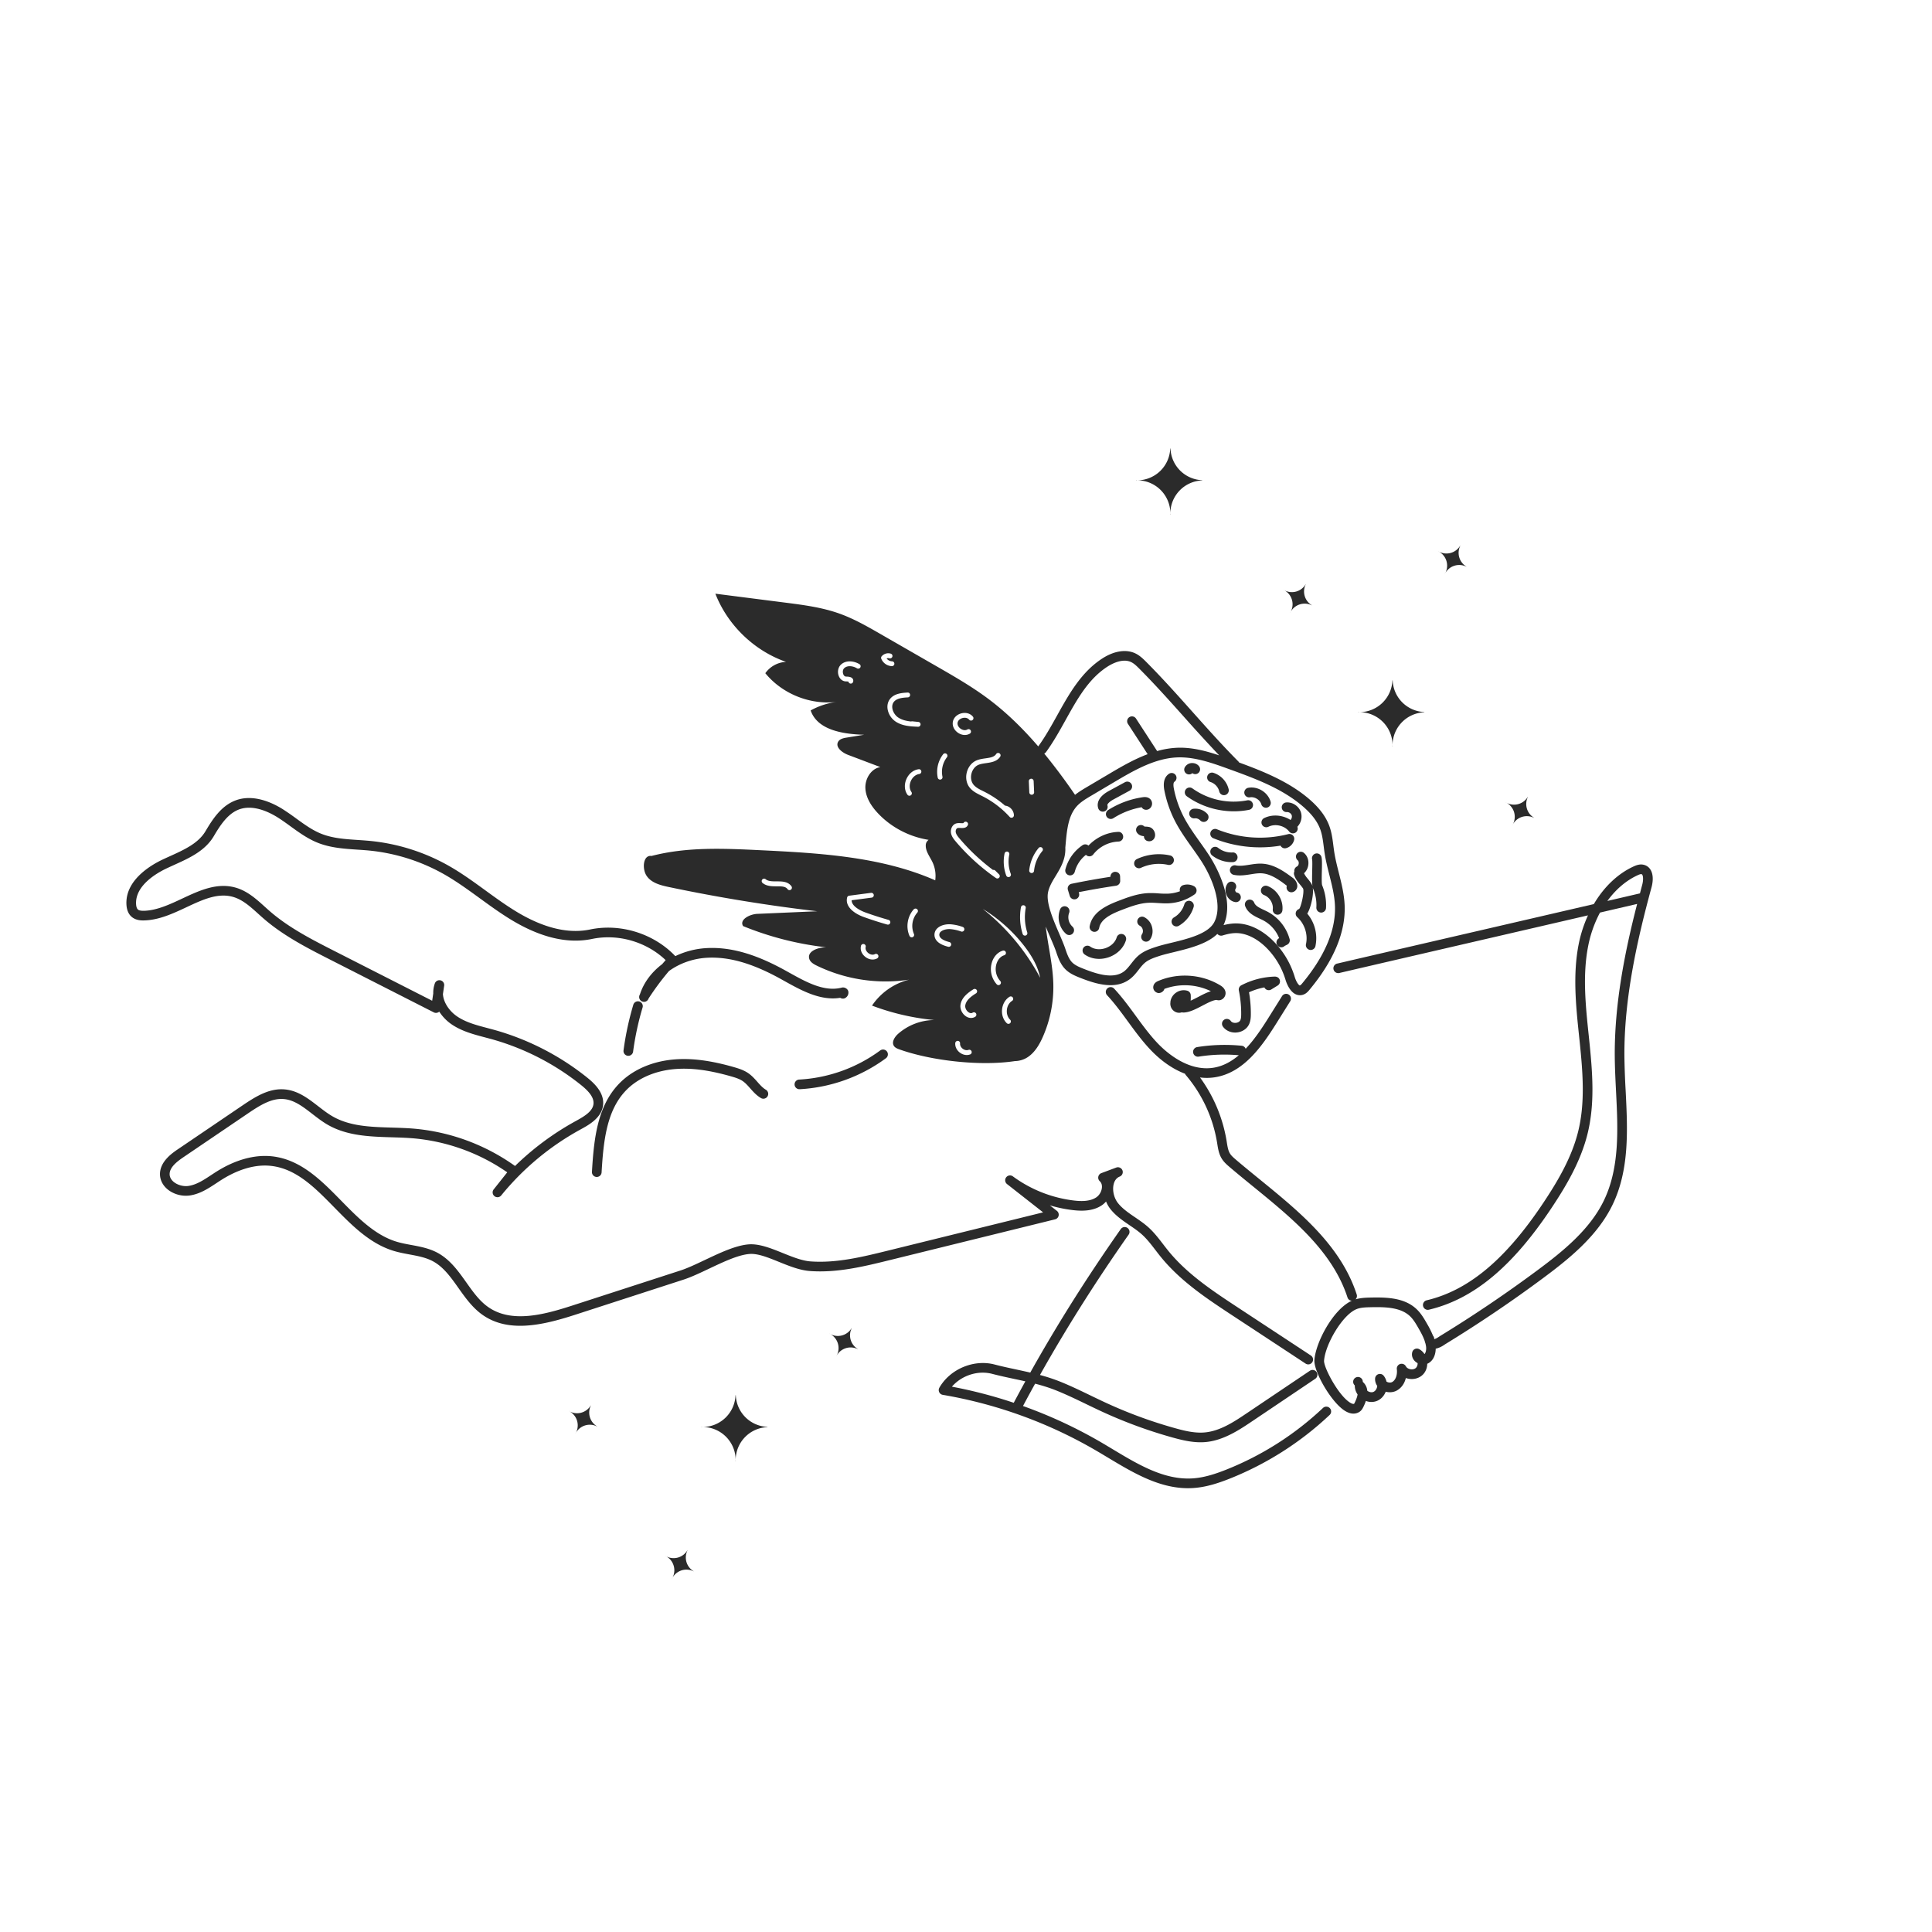 <?xml version="1.0" encoding="UTF-8"?>
<svg data-bbox="13.085 46.432 158.006 116.966" xmlns="http://www.w3.org/2000/svg" width="200" height="200" viewBox="0 0 200 200" data-type="color">
    <g>
        <path fill="#2b2b2b" d="M121.166 53.262c-.001-.038-.011-.073-.011-.112 0 .039-.01.075-.011.114l.022-.002z" data-color="1"/>
        <path fill="#2b2b2b" d="M117.615 49.712l-.002.023c.039-.001.075-.011.114-.011-.038-.001-.074-.011-.112-.012z" data-color="1"/>
        <path fill="#2b2b2b" d="M121.155 53.151a3.42 3.42 0 0 1 3.291-3.414l-.003-.028a3.413 3.413 0 0 1-3.274-3.274c-.01 0-.018-.003-.028-.003a3.42 3.42 0 0 1-3.414 3.291 3.428 3.428 0 0 1 3.428 3.428z" data-color="1"/>
        <path fill="#2b2b2b" d="M76.166 151.262c-.001-.038-.011-.073-.011-.112 0 .039-.01.075-.011.114l.022-.002z" data-color="1"/>
        <path fill="#2b2b2b" d="M72.613 147.734c.039-.001.075-.011.114-.011-.038 0-.074-.01-.112-.011l-.002.022z" data-color="1"/>
        <path fill="#2b2b2b" d="M76.169 144.435c-.01 0-.018-.003-.028-.003a3.42 3.42 0 0 1-3.414 3.291 3.428 3.428 0 0 1 3.428 3.428 3.42 3.42 0 0 1 3.291-3.414l-.003-.028a3.413 3.413 0 0 1-3.274-3.274z" data-color="1"/>
        <path fill="#2b2b2b" d="M133.583 63.398c.008-.016.012-.034.021-.05-.009.017-.022.03-.031.046a.069.069 0 0 1 .01.004z" data-color="1"/>
        <path fill="#2b2b2b" d="M132.898 61.067l-.006.009c.017.008.034.012.051.021-.016-.008-.029-.021-.045-.03z" data-color="1"/>
        <path fill="#2b2b2b" d="M133.604 63.348a1.655 1.655 0 0 1 2.189-.686l.005-.013a1.652 1.652 0 0 1-.631-2.15l-.011-.008a1.656 1.656 0 0 1-2.213.606 1.66 1.66 0 0 1 .661 2.251z" data-color="1"/>
        <path fill="#2b2b2b" d="M59.583 148.398c.008-.016.012-.034.021-.05-.009.017-.022.03-.031.046l.01.004z" data-color="1"/>
        <path fill="#2b2b2b" d="M58.892 146.076c.017.008.034.012.051.021-.016-.009-.029-.021-.045-.031a.088.088 0 0 1-.006.01z" data-color="1"/>
        <path fill="#2b2b2b" d="M61.167 145.499l-.011-.008a1.656 1.656 0 0 1-2.213.606c.804.439 1.1 1.447.661 2.25a1.655 1.655 0 0 1 2.189-.686l.005-.013a1.65 1.65 0 0 1-.631-2.149z" data-color="1"/>
        <path fill="#2b2b2b" d="M149.583 59.398c.008-.016.012-.034.021-.05-.009.017-.022.03-.031.046a.069.069 0 0 1 .01.004z" data-color="1"/>
        <path fill="#2b2b2b" d="M148.898 57.067l-.006.009c.017.008.034.012.051.021-.016-.008-.029-.021-.045-.03z" data-color="1"/>
        <path fill="#2b2b2b" d="M149.604 59.348a1.655 1.655 0 0 1 2.189-.686l.005-.013a1.652 1.652 0 0 1-.631-2.15l-.011-.008a1.656 1.656 0 0 1-2.213.606 1.66 1.66 0 0 1 .661 2.251z" data-color="1"/>
        <path fill="#2b2b2b" d="M69.583 163.398c.008-.016.012-.034.021-.05-.009.017-.022.03-.031.046l.01.004z" data-color="1"/>
        <path fill="#2b2b2b" d="M68.892 161.076c.017.008.034.012.051.021-.016-.009-.029-.021-.045-.031a.088.088 0 0 1-.006.01z" data-color="1"/>
        <path fill="#2b2b2b" d="M71.167 160.499l-.011-.008a1.656 1.656 0 0 1-2.213.606c.804.439 1.1 1.447.661 2.25a1.655 1.655 0 0 1 2.189-.686l.005-.013a1.65 1.65 0 0 1-.631-2.149z" data-color="1"/>
        <path fill="#2b2b2b" d="M86.583 140.398c.008-.016.012-.034.021-.05-.009.017-.022.03-.031.046l.01.004z" data-color="1"/>
        <path fill="#2b2b2b" d="M85.892 138.076c.017.008.034.012.051.021-.016-.009-.029-.021-.045-.031a.088.088 0 0 1-.006.01z" data-color="1"/>
        <path fill="#2b2b2b" d="M88.167 137.499l-.011-.008a1.656 1.656 0 0 1-2.213.606c.804.439 1.1 1.447.661 2.25a1.655 1.655 0 0 1 2.189-.686l.005-.013a1.65 1.65 0 0 1-.631-2.149z" data-color="1"/>
        <path fill="#2b2b2b" d="M144.166 77.262c-.001-.038-.011-.073-.011-.112 0 .039-.01.075-.011.114l.022-.002z" data-color="1"/>
        <path fill="#2b2b2b" d="M140.615 73.712l-.002.023c.039-.001.075-.011.114-.011-.038-.001-.074-.011-.112-.012z" data-color="1"/>
        <path fill="#2b2b2b" d="M144.155 77.151a3.42 3.42 0 0 1 3.291-3.414l-.003-.028a3.413 3.413 0 0 1-3.274-3.274c-.01 0-.018-.003-.028-.003a3.42 3.42 0 0 1-3.414 3.291 3.428 3.428 0 0 1 3.428 3.428z" data-color="1"/>
        <path fill="#2b2b2b" d="M156.583 85.398c.008-.016.012-.034.021-.05-.009.017-.022.03-.031.046a.069.069 0 0 1 .01.004z" data-color="1"/>
        <path fill="#2b2b2b" d="M155.898 83.067l-.006.009c.017.008.034.012.051.021-.016-.008-.029-.021-.045-.03z" data-color="1"/>
        <path fill="#2b2b2b" d="M156.604 85.348a1.655 1.655 0 0 1 2.189-.686l.005-.013a1.652 1.652 0 0 1-.631-2.15l-.011-.008a1.656 1.656 0 0 1-2.213.606 1.66 1.66 0 0 1 .661 2.251z" data-color="1"/>
        <path fill="#2b2b2b" d="M65.044 109.298a.5.5 0 0 0 .495-.434c.207-1.551.539-3.096.988-4.592a.501.501 0 0 0-.958-.288 30.558 30.558 0 0 0-1.021 4.747.5.5 0 0 0 .496.567z" data-color="1"/>
        <path fill="#2b2b2b" d="M109.589 125.847a.503.503 0 0 0-.18-.499l-.726-.569c.762.226 1.544.389 2.336.486.854.102 2.104.163 3.073-.517.149-.105.286-.229.406-.37.116.284.268.551.453.785.557.703 1.283 1.197 1.984 1.675.458.311.89.605 1.274.951.521.469.95 1.028 1.404 1.62.182.236.363.473.551.704 2.067 2.543 4.807 4.346 7.457 6.089l7.533 4.956a.496.496 0 0 0 .692-.142.499.499 0 0 0-.143-.692l-7.533-4.956c-2.586-1.702-5.261-3.461-7.23-5.885a32.037 32.037 0 0 1-.534-.682c-.462-.602-.939-1.224-1.529-1.755-.435-.391-.916-.717-1.38-1.034-.669-.456-1.301-.886-1.764-1.469-.426-.538-.606-1.353-.439-1.984.101-.38.31-.636.621-.762a.501.501 0 0 0 .28-.645.503.503 0 0 0-.642-.287l-1.543.577a.501.501 0 0 0-.161.838c.205.187.234.45.223.637a1.4 1.4 0 0 1-.556 1.013c-.688.482-1.688.427-2.378.343a13.352 13.352 0 0 1-6.279-2.491.5.5 0 1 0-.605.797l3.728 2.924-16.128 3.977c-2.588.637-5.263 1.294-7.939 1.101-.901-.066-1.92-.479-2.906-.877-1.228-.496-2.39-.958-3.471-.89-1.349.094-2.988.87-4.573 1.621-.92.436-1.79.848-2.518 1.084l-11.267 3.652c-2.915.943-6.227 1.811-8.626.146-.915-.635-1.579-1.571-2.282-2.562-.835-1.177-1.698-2.394-3.032-3.094-.847-.444-1.769-.615-2.662-.781-.541-.1-1.051-.195-1.545-.346-2.221-.679-3.992-2.485-5.706-4.232-2.062-2.103-4.194-4.276-7.174-4.602-1.8-.193-3.79.354-5.75 1.589-.18.114-.36.232-.54.351-.778.513-1.513.998-2.339 1.125-.535.083-1.16-.09-1.559-.428-.182-.154-.4-.415-.404-.78-.007-.696.693-1.268 1.452-1.782l6.682-4.532c1.235-.838 2.443-1.585 3.698-1.468 1.076.097 1.981.797 2.939 1.539.492.38 1 .774 1.547 1.094 2.025 1.184 4.389 1.255 6.674 1.324.712.021 1.423.043 2.121.098a20.173 20.173 0 0 1 9.836 3.529l-1.402 1.764a.5.5 0 0 0 .78.626 27.73 27.73 0 0 1 8.189-6.817c.879-.479 2.208-1.203 2.353-2.536.136-1.25-.858-2.208-1.617-2.822a26.994 26.994 0 0 0-9.675-4.969l-.669-.179c-1.155-.304-2.245-.591-3.158-1.213-.762-.519-1.403-1.404-1.459-2.306l.125-.85a.499.499 0 0 0-.967-.238c-.119.337-.168.68-.16 1.02l-.111.758-10.063-5.121c-2.33-1.186-4.738-2.411-6.731-4.136-.182-.158-.362-.32-.542-.483-.863-.78-1.756-1.585-2.921-1.944-1.965-.603-3.82.264-5.614 1.104-1.286.602-2.616 1.225-3.941 1.268-.334.005-.542-.035-.655-.137-.102-.092-.167-.282-.183-.533-.123-1.942 2.148-3.24 3.131-3.707.267-.127.539-.25.813-.375 1.57-.71 3.194-1.445 4.098-2.974.657-1.111 1.389-2.235 2.473-2.709 1.491-.652 3.226.197 4.127.761.461.289.904.61 1.346.931.875.634 1.779 1.289 2.825 1.705 1.314.522 2.719.616 4.078.707.422.028.844.056 1.262.097a19.646 19.646 0 0 1 7.687 2.429c1.3.735 2.54 1.637 3.74 2.509 1.04.756 2.114 1.537 3.239 2.22 3.04 1.847 5.861 2.517 8.382 1.99 2.692-.561 5.632.295 7.619 2.193a29.59 29.59 0 0 0-.365.419c-1.089.826-1.911 1.909-2.302 3.135a.499.499 0 1 0 .896.423 27.406 27.406 0 0 1 2.11-2.843c1.079-.786 2.455-1.292 3.925-1.378 2.265-.128 4.685.559 7.616 2.176l.396.22c1.76.98 3.741 2.083 5.793 1.749a.538.538 0 0 0 .427.064.641.641 0 0 0 .406-.755c-.074-.26-.397-.434-.663-.366-1.815.473-3.677-.564-5.477-1.566l-.399-.222c-3.104-1.713-5.691-2.442-8.158-2.299a8.555 8.555 0 0 0-3.206.829c-2.217-2.334-5.671-3.416-8.823-2.759-2.265.473-4.843-.155-7.659-1.866-1.089-.662-2.147-1.431-3.17-2.175-1.222-.889-2.486-1.808-3.835-2.57a20.63 20.63 0 0 0-8.081-2.554c-.429-.042-.861-.071-1.293-.1-1.341-.089-2.607-.174-3.775-.638-.93-.369-1.745-.96-2.607-1.585a25.52 25.52 0 0 0-1.402-.969c-1.068-.668-3.146-1.667-5.059-.83-1.357.593-2.193 1.865-2.933 3.116-.744 1.257-2.221 1.926-3.649 2.572-.28.126-.559.252-.831.382-1.166.555-3.861 2.122-3.699 4.674.034.527.205.934.509 1.21.418.379.975.412 1.358.395 1.531-.049 2.956-.716 4.334-1.361 1.696-.794 3.298-1.545 4.896-1.053.954.293 1.727.991 2.545 1.73.186.167.371.334.558.497 2.084 1.805 4.549 3.059 6.932 4.271l10.683 5.436a.505.505 0 0 0 .565-.078c.338.525.787.981 1.276 1.314 1.055.72 2.282 1.042 3.467 1.354l.657.176a25.984 25.984 0 0 1 9.314 4.783c.917.74 1.314 1.355 1.251 1.935-.082.751-.916 1.264-1.837 1.767a28.764 28.764 0 0 0-6.283 4.65 21.19 21.19 0 0 0-10.563-3.872c-.714-.057-1.442-.079-2.17-.101-2.259-.068-4.394-.133-6.199-1.188-.491-.287-.952-.644-1.44-1.021-1.029-.796-2.094-1.621-3.461-1.744-1.574-.142-2.958.693-4.35 1.637l-6.682 4.531c-.618.419-1.904 1.292-1.89 2.621.006.579.275 1.123.757 1.532.626.531 1.528.781 2.358.654 1.042-.161 1.904-.729 2.737-1.279.174-.115.348-.229.522-.34 1.232-.776 3.116-1.66 5.109-1.44 2.625.287 4.541 2.24 6.569 4.308 1.801 1.836 3.663 3.735 6.127 4.488.548.167 1.11.272 1.655.373.857.159 1.666.309 2.379.683 1.122.588 1.879 1.656 2.681 2.787.722 1.018 1.469 2.07 2.527 2.805 2.646 1.836 6.131 1.078 9.505-.016l11.267-3.652c.79-.256 1.688-.681 2.638-1.131 1.501-.711 3.053-1.447 4.214-1.527.859-.062 1.91.368 3.027.819 1.057.427 2.15.869 3.208.947 2.831.208 5.588-.471 8.251-1.127l17.124-4.223a.497.497 0 0 0 .372-.379z" data-color="1"/>
        <path fill="#2b2b2b" d="M61.278 121.31a.5.5 0 0 0 .47.528l.03.001a.5.5 0 0 0 .499-.471c.193-3.284.53-6.403 2.509-8.471 1.212-1.268 3.025-2.059 5.104-2.228 1.668-.137 3.51.104 5.795.757.442.126.867.259 1.206.492.276.19.515.459.767.744.329.372.67.756 1.143 1.024a.501.501 0 0 0 .494-.87c-.328-.186-.6-.492-.887-.817-.281-.317-.572-.646-.949-.905-.462-.318-.993-.485-1.498-.63-2.405-.687-4.362-.938-6.151-.792-2.323.189-4.363 1.089-5.745 2.533-2.216 2.315-2.583 5.628-2.787 9.105z" data-color="1"/>
        <path fill="#2b2b2b" d="M91.116 108.745a15.574 15.574 0 0 1-8.357 3.01.5.5 0 1 0 .026.999h.027a16.592 16.592 0 0 0 8.899-3.206.501.501 0 0 0 .104-.7.501.501 0 0 0-.699-.103z" data-color="1"/>
        <path fill="#2b2b2b" d="M119.942 92.485a10.008 10.008 0 0 0-1.08-.029c-1.121.049-2.188.458-3.13.82-1.3.499-2.665 1.196-2.925 2.589a.5.5 0 1 0 .983.183c.169-.908 1.258-1.439 2.3-1.839.913-.35 1.857-.712 2.815-.754.325-.015.649.007.973.027.378.024.757.049 1.133.026a5.084 5.084 0 0 0 2.646-.917.5.5 0 0 0-.045-.847 1.447 1.447 0 0 0-1.137-.112.5.5 0 0 0-.324.627c-.384.142-.79.228-1.195.25a8.808 8.808 0 0 1-1.014-.024z" data-color="1"/>
        <path fill="#2b2b2b" d="M111.667 92.358a80.534 80.534 0 0 1 3.869-.669.5.5 0 0 0 .427-.506l-.01-.445c-.006-.275-.189-.479-.512-.488a.5.5 0 0 0-.488.512v.004a80.56 80.56 0 0 0-4.025.722.498.498 0 0 0-.378.635l.187.61a.5.5 0 1 0 .956-.292l-.026-.083z" data-color="1"/>
        <path fill="#2b2b2b" d="M117.69 88.929a.502.502 0 0 0 .212.954.494.494 0 0 0 .211-.047 4.405 4.405 0 0 1 2.782-.31.5.5 0 1 0 .214-.976 5.389 5.389 0 0 0-3.419.379z" data-color="1"/>
        <path fill="#2b2b2b" d="M114.563 84.547a.5.5 0 0 0 .691.152 8.052 8.052 0 0 1 2.93-1.135.493.493 0 0 0 .267.229c.26.095.55-.005.704-.245a.659.659 0 0 0-.075-.816c-.271-.275-.645-.222-.768-.205a9.058 9.058 0 0 0-3.596 1.329.501.501 0 0 0-.153.691z" data-color="1"/>
        <path fill="#2b2b2b" d="M122.745 81.73a.5.5 0 0 0 .111.698c1.398 1.013 3.138 1.558 4.87 1.558.526 0 1.052-.05 1.567-.153a.5.5 0 1 0-.196-.98 7.35 7.35 0 0 1-5.654-1.234.5.5 0 0 0-.698.111z" data-color="1"/>
        <path fill="#2b2b2b" d="M125.599 86.773a12.861 12.861 0 0 0 6.961.767.5.5 0 0 0 .573.261 1.17 1.17 0 0 0 .835-.851.5.5 0 0 0-.611-.601 11.855 11.855 0 0 1-7.38-.502.5.5 0 1 0-.378.926z" data-color="1"/>
        <path fill="#2b2b2b" d="M133.839 90.884c-.841-.621-1.888-1.394-3.149-1.475-.471-.031-.927.042-1.366.111-.498.078-.967.152-1.398.065a.5.5 0 1 0-.198.98c.606.122 1.189.03 1.752-.058.402-.064.781-.125 1.146-.101.932.06 1.815.688 2.589 1.289a.5.5 0 0 0 .627.648.647.647 0 0 0 .446-.52c.057-.357-.183-.743-.449-.939z" data-color="1"/>
        <path fill="#2b2b2b" d="M131.238 94.392a9.664 9.664 0 0 0-.395-.193c-.452-.213-.878-.415-1.005-.748a.5.5 0 1 0-.935.355c.27.71.93 1.022 1.513 1.297.122.058.243.115.358.175a3.584 3.584 0 0 1 1.642 1.84.5.5 0 1 0 .575.802l.25-.124a.5.5 0 0 0 .26-.577 4.59 4.59 0 0 0-2.263-2.827z" data-color="1"/>
        <path fill="#2b2b2b" d="M136.954 145.752a31.647 31.647 0 0 1-10.024 6.389c-1.009.399-2.209.818-3.456.901-2.954.193-5.66-1.441-8.296-3.024-.363-.218-.724-.435-1.083-.646a48.316 48.316 0 0 0-8.195-3.822c.411-.773.829-1.544 1.255-2.312.744.192 1.486.419 2.247.727 1.039.42 2.073.919 3.072 1.402.56.27 1.119.541 1.683.799a48.417 48.417 0 0 0 7.213 2.641c1.026.286 2.224.581 3.426.475 1.872-.166 3.524-1.277 4.851-2.17l6.503-4.377a.5.5 0 1 0-.559-.829l-6.503 4.376c-1.296.873-2.765 1.861-4.38 2.004-1.038.091-2.085-.168-3.07-.442a47.35 47.35 0 0 1-7.064-2.586c-.558-.256-1.112-.524-1.666-.791-1.014-.49-2.063-.997-3.132-1.429a18.258 18.258 0 0 0-2.119-.699c2.729-4.856 5.75-9.642 9.18-14.529a.499.499 0 1 0-.818-.574c-3.505 4.995-6.586 9.885-9.367 14.853a82.02 82.02 0 0 0-1.39-.308c-.75-.16-1.515-.323-2.31-.53-2.148-.56-4.604.473-5.708 2.402a.498.498 0 0 0 .35.74 47.246 47.246 0 0 1 15.995 5.841c.356.209.714.424 1.074.64 2.608 1.567 5.3 3.184 8.318 3.184.185 0 .372-.006.559-.019 1.384-.092 2.676-.542 3.758-.97a32.688 32.688 0 0 0 10.344-6.592.5.5 0 0 0 .02-.707.504.504 0 0 0-.708-.018zm-38.414-2.204c1.001-1.154 2.672-1.715 4.16-1.329.81.211 1.589.377 2.354.54.368.078.73.156 1.09.236-.407.738-.807 1.478-1.201 2.221a48.357 48.357 0 0 0-6.403-1.668z" data-color="1"/>
        <path fill="#2b2b2b" d="M130.914 102.266a.502.502 0 0 0 .688.164l.664-.409a.501.501 0 0 0 .217-.568c-.064-.216-.244-.343-.492-.358a8.027 8.027 0 0 0-3.486.9.5.5 0 0 0-.259.544c.165.798.246 1.617.242 2.434-.001.23-.009.469-.093.642-.087.18-.301.258-.473.272-.167.015-.396-.03-.51-.195a.5.5 0 1 0-.821.571c.274.393.752.626 1.271.626.046 0 .092-.002.139-.006.572-.045 1.068-.365 1.294-.833.174-.361.191-.743.192-1.072.004-.756-.06-1.514-.189-2.258.507-.23 1.042-.4 1.589-.504.008.017.018.034.027.05z" data-color="1"/>
        <path fill="#2b2b2b" d="M170.866 90.042a1.111 1.111 0 0 0-.726-.524c-.381-.086-.738.042-1.034.178-1.664.767-3.076 2.139-4.113 3.895-3.48.807-7.084 1.641-10.7 2.478-5.435 1.258-10.873 2.516-15.865 3.679a.5.5 0 1 0 .226.974c4.993-1.163 10.43-2.421 15.864-3.678 3.33-.771 6.645-1.538 9.869-2.286a13.554 13.554 0 0 0-.962 2.982c-.625 3.168-.283 6.425.047 9.574l.031.29c.362 3.453.602 6.554-.133 9.53-.673 2.729-2.166 5.213-3.538 7.282-3.923 5.92-7.782 9.159-12.143 10.191a.5.5 0 1 0 .231.973c4.623-1.094 8.673-4.466 12.746-10.611 1.419-2.141 2.965-4.717 3.675-7.596.773-3.133.528-6.326.156-9.874l-.03-.29c-.323-3.075-.656-6.255-.06-9.276a12.383 12.383 0 0 1 1.224-3.464l3.846-.894c-1.25 4.852-2.372 10.359-2.316 15.885.012 1.153.071 2.337.129 3.483.197 3.909.401 7.952-1.286 11.394-1.468 2.997-4.272 5.242-6.785 7.112a135.605 135.605 0 0 1-10.178 6.876c-.344.246-.526.3-.572.301a.019.019 0 0 1-.002-.007c.002-.002-.005-.003.001-.006a.495.495 0 0 0-.123-.342 9.755 9.755 0 0 0-.626-1.249c-.277-.483-.59-1.03-1.042-1.468-1.25-1.212-3.069-1.271-4.821-1.231-.477.011-1.009.031-1.529.184a.494.494 0 0 0 .121-.497c-1.651-5.086-5.928-8.57-10.064-11.939-.825-.673-1.647-1.342-2.444-2.021-.26-.221-.471-.408-.609-.629-.194-.312-.259-.719-.328-1.15l-.023-.147a15.38 15.38 0 0 0-2.756-6.587 5.423 5.423 0 0 0 1.577-.024c2.913-.475 4.797-3.132 6.335-5.586l1.435-2.291a.5.5 0 0 0-.847-.531l-1.435 2.291c-.689 1.1-1.452 2.239-2.338 3.171a.496.496 0 0 0-.408-.311 17.988 17.988 0 0 0-4.613.138.5.5 0 0 0 .158.988 16.89 16.89 0 0 1 4.154-.144c-.769.651-1.625 1.129-2.603 1.288-2.68.44-4.987-1.662-5.855-2.585-.803-.854-1.517-1.831-2.207-2.775-.695-.951-1.414-1.935-2.239-2.821a.5.5 0 0 0-.732.682c.785.842 1.486 1.802 2.163 2.729.708.969 1.44 1.971 2.286 2.871 1.124 1.195 2.363 2.051 3.617 2.525a.551.551 0 0 0 .114.175 14.38 14.38 0 0 1 3.206 6.96l.023.144c.077.487.165 1.039.467 1.522.232.371.566.654.809.861.802.684 1.629 1.357 2.46 2.035 4.023 3.278 8.184 6.668 9.744 11.473a.492.492 0 0 0 .438.333c-1.946.891-3.743 4.334-3.867 6.142-.08 1.172 1.756 4.416 3.199 5.276.325.194.606.264.843.264.257 0 .463-.083.614-.178.231-.146.344-.373.412-.509a4.98 4.98 0 0 0 .261-.625 1.59 1.59 0 0 0 1.06.03c.448-.149.811-.513.993-.986.397.106.822.064 1.166-.132.514-.293.795-.78.919-1.286.111.04.227.069.347.086.536.081 1.059-.083 1.41-.432.29-.288.452-.696.458-1.128.033-.014.065-.029.097-.046.576-.31.773-.958.779-1.518.431-.079.821-.345.969-.452a136.064 136.064 0 0 0 10.222-6.907c2.607-1.94 5.52-4.277 7.086-7.475 1.8-3.675 1.589-7.848 1.386-11.885a84.34 84.34 0 0 1-.128-3.442c-.062-6.173 1.384-12.36 2.807-17.599.094-.341.27-1.199-.1-1.811zm-23.402 50.133a1.546 1.546 0 0 0-.543-.509.498.498 0 0 0-.724.308c-.099.368.04.755.361 1.011.061.048.125.089.191.125a.63.63 0 0 1-.163.483c-.128.128-.336.185-.559.152-.221-.033-.405-.147-.491-.307a.503.503 0 0 0-.593-.238.502.502 0 0 0-.343.54c.061.472-.063 1.088-.479 1.325-.158.089-.405.072-.591-.042a1.529 1.529 0 0 0-.289-.605.5.5 0 0 0-.891.279c-.017.277.062.545.221.773a.874.874 0 0 1-.033.171c-.068.229-.217.401-.398.461-.178.058-.407.01-.595-.129l-.003-.002a1.373 1.373 0 0 0-.465-.917.499.499 0 1 0-.829.363c-.008.33.096.656.29.937-.048.312-.203.658-.297.848-.015.03-.045.09-.063.116-.104.05-.293-.042-.398-.106-1.22-.727-2.76-3.665-2.713-4.349.116-1.69 1.924-4.801 3.396-5.355.429-.161.932-.173 1.419-.184.21-.005.42-.009.63-.009 1.333 0 2.632.143 3.472.958.35.34.615.801.871 1.247.236.411.485.861.638 1.324.014.078.038.15.066.22.037.147.068.294.077.443.012.242-.038.519-.172.668zm22.539-48.585c-.079.291-.157.596-.236.892l-3.373.784c.86-1.18 1.922-2.105 3.132-2.662.087-.04.289-.135.397-.11.037.008.061.021.088.065.108.181.105.614-.008 1.031z" data-color="1"/>
        <path fill="#2b2b2b" d="M122.911 102.56a1.36 1.36 0 0 0-1.106.162 1.358 1.358 0 0 0-.636.92.522.522 0 0 0-.006.118.897.897 0 0 0 .008.334.93.93 0 0 0 .69.725c.074.016.146.024.218.024.093 0 .18-.023.266-.047.046.004.089.021.136.021.632 0 1.326-.363 2.001-.717.519-.271 1.102-.577 1.46-.588a.66.66 0 0 0 .548-.051.75.75 0 0 0 .375-.758c-.067-.411-.421-.625-.554-.706-1.917-1.158-4.386-1.326-6.442-.434-.356.155-.459.395-.482.571-.039.31.178.6.495.66.254.045.585-.151.649-.408a.325.325 0 0 0 .003-.014 6.156 6.156 0 0 1 4.818.239c-.426.127-.872.361-1.333.603-.243.127-.509.262-.764.375.022-.203.017-.398.01-.57a.499.499 0 0 0-.354-.459z" data-color="1"/>
        <path fill="#2b2b2b" d="M130.887 84.678a.5.5 0 1 0 .434.9c.699-.336 1.653-.114 2.128.498a.502.502 0 0 0 .702.088.495.495 0 0 0 .15-.576c.406-.415.553-1.066.329-1.606-.239-.577-.866-.967-1.487-.913a.5.5 0 0 0 .077.997.518.518 0 0 1 .486.299c.07.17.016.385-.112.519-.792-.51-1.852-.619-2.707-.206z" data-color="1"/>
        <path fill="#2b2b2b" d="M116.223 96.704a.499.499 0 0 0-.623.335c-.148.495-.578.909-1.149 1.108-.57.199-1.165.141-1.588-.155a.5.5 0 1 0-.572.82c.427.298.948.451 1.491.451.33 0 .668-.057.998-.171.873-.304 1.538-.963 1.779-1.764a.503.503 0 0 0-.336-.624z" data-color="1"/>
        <path fill="#2b2b2b" d="M118.61 85.571a2.093 2.093 0 0 1-.143-.01.5.5 0 0 0-.767.638c.2.279.494.342.721.363a.5.5 0 0 0 .371.503.648.648 0 0 0 .173.023.59.59 0 0 0 .432-.181c.171-.176.224-.444.142-.718-.089-.296-.314-.519-.589-.58a2.106 2.106 0 0 0-.34-.038z" data-color="1"/>
        <path fill="#2b2b2b" d="M114.164 84.022a.499.499 0 0 0 .475-.655c-.036-.111.183-.366.613-.6l1.682-.915a.5.5 0 1 0-.477-.879l-1.682.915c-.901.49-1.297 1.142-1.085 1.789a.497.497 0 0 0 .474.345z" data-color="1"/>
        <path fill="#2b2b2b" d="M110.65 90.603a.5.5 0 0 0 .609-.359 3.326 3.326 0 0 1 1.163-1.756c.017.017.027.039.046.054a.499.499 0 0 0 .702-.088 3.511 3.511 0 0 1 2.619-1.337c.276-.009.492-.241.482-.517s-.243-.512-.517-.482c-1.166.04-2.276.576-3.077 1.419a.492.492 0 0 0-.603-.049 4.354 4.354 0 0 0-1.784 2.506.5.5 0 0 0 .36.609z" data-color="1"/>
        <path fill="#2b2b2b" d="M110.675 94.5a.5.5 0 1 0-.929-.371c-.35.875-.099 1.92.609 2.542a.5.5 0 0 0 .66-.752 1.317 1.317 0 0 1-.34-1.419z" data-color="1"/>
        <path fill="#2b2b2b" d="M118.451 94.944a.5.5 0 0 0-.443.897.583.583 0 0 1 .283.382.589.589 0 0 1-.063.472.5.5 0 1 0 .821.572c.252-.362.33-.833.211-1.292a1.574 1.574 0 0 0-.809-1.031z" data-color="1"/>
        <path fill="#2b2b2b" d="M123.225 93.27a.499.499 0 0 0-.621.338 2.358 2.358 0 0 1-1.089 1.372.501.501 0 0 0 .495.87 3.375 3.375 0 0 0 1.554-1.958.502.502 0 0 0-.339-.622z" data-color="1"/>
        <path fill="#2b2b2b" d="M128.03 92.396c-.051-.008-.108-.066-.141-.142s-.034-.158-.005-.201a.5.5 0 0 0-.822-.57c-.228.329-.262.763-.093 1.161s.505.674.899.739a.5.5 0 0 0 .162-.987z" data-color="1"/>
        <path fill="#2b2b2b" d="M134.27 88.358a.501.501 0 0 0 .072.704c.079.064.118.195.102.334-.017.139-.087.257-.179.301a.493.493 0 0 0-.273.522.496.496 0 0 0-.027.334c.123.422.387.743.621 1.027.116.141.233.281.315.414.132.361-.217 1.9-.416 2.104a.5.5 0 0 0-.188.852c.756.675 1.118 1.792.898 2.781a.5.5 0 1 0 .977.217 3.95 3.95 0 0 0-.845-3.37c.083-.133.159-.292.231-.481.189-.492.482-1.647.315-2.331.017.094.037.177.065.244.255.606.37 1.273.332 1.93a.5.5 0 0 0 .47.528l.029.001a.501.501 0 0 0 .499-.471 5.363 5.363 0 0 0-.404-2.365c-.057-.183-.038-.987-.026-1.468.018-.758.024-1.2-.042-1.453a.495.495 0 0 0-.604-.351.505.505 0 0 0-.363.606c.034.144.019.764.009 1.174-.019.795-.022 1.288.031 1.609a.922.922 0 0 0-.101-.252 4.83 4.83 0 0 0-.409-.552 2.708 2.708 0 0 1-.369-.546c.242-.217.404-.527.447-.883.059-.486-.114-.946-.462-1.23a.502.502 0 0 0-.705.071z" data-color="1"/>
        <path fill="#2b2b2b" d="M125.315 80.957c.437.135.799.525.901.971a.5.5 0 1 0 .975-.225 2.37 2.37 0 0 0-1.58-1.701.499.499 0 0 0-.625.33.497.497 0 0 0 .329.625z" data-color="1"/>
        <path fill="#2b2b2b" d="M129.397 82.537c.485-.081 1.033.252 1.174.724a.5.5 0 1 0 .958-.288c-.287-.959-1.323-1.598-2.307-1.421a.5.5 0 0 0 .175.985z" data-color="1"/>
        <path fill="#2b2b2b" d="M131.76 94.126a.5.5 0 1 0 .994.108c.115-1.065-.556-2.148-1.562-2.519a.5.5 0 0 0-.346.938c.58.213.981.86.914 1.473z" data-color="1"/>
        <path fill="#2b2b2b" d="M127.639 89.245c.276-.015.487-.25.472-.526s-.254-.507-.526-.472a2.22 2.22 0 0 1-1.497-.488.501.501 0 0 0-.632.776 3.223 3.223 0 0 0 2.183.71z" data-color="1"/>
        <path fill="#2b2b2b" d="M123.542 83.723a.5.5 0 0 0-.432.56.505.505 0 0 0 .56.432.672.672 0 0 1 .565.204.5.5 0 1 0 .732-.681 1.688 1.688 0 0 0-1.425-.515z" data-color="1"/>
        <path fill="#2b2b2b" d="M122.846 80.105a.501.501 0 0 0 .585-.069.501.501 0 0 0 .719-.677c-.166-.244-.447-.376-.764-.368a.867.867 0 0 0-.731.433.501.501 0 0 0 .191.681z" data-color="1"/>
        <path fill="#2b2b2b" d="M69.231 91.823a171.593 171.593 0 0 0 15.369 2.51l-6.202.269c-.79.034-1.893.601-1.47 1.268a32.328 32.328 0 0 0 8.607 2.194c-.827-.005-1.987.389-1.762 1.185.098.347.447.552.771.71a16.32 16.32 0 0 0 9.576 1.454 6.538 6.538 0 0 0-3.849 2.687 24.738 24.738 0 0 0 6.45 1.494 5.749 5.749 0 0 0-3.743 1.422c-.37.327-.715.875-.428 1.277.127.178.344.264.55.338 3.289 1.177 8.38 1.759 11.977 1.211.48-.006.972-.166 1.368-.443.711-.498 1.166-1.283 1.516-2.078a12.808 12.808 0 0 0 1.079-5.451c-.047-1.995-.555-3.976-.785-5.953.153.378.313.753.47 1.117.24.556.466 1.081.608 1.502.191.568.43 1.276.951 1.799.467.469 1.065.704 1.593.912 1.715.675 3.664 1.213 5.119.086.358-.277.624-.617.88-.945.215-.275.418-.536.658-.733.421-.348.991-.533 1.539-.711.4-.127.883-.243 1.401-.369 1.574-.381 3.465-.839 4.548-1.898a.504.504 0 0 0 .534.164c.339-.103.786-.223 1.231-.244 1.113-.064 2.34.522 3.373 1.579a7.945 7.945 0 0 1 1.912 3.236c.108.358.427 1.222 1.058 1.514a1.035 1.035 0 0 0 .864.008c.268-.117.443-.327.558-.465 2.529-3.038 3.755-5.979 3.645-8.74-.046-1.165-.33-2.291-.604-3.379-.176-.7-.359-1.424-.47-2.136-.036-.227-.064-.456-.094-.684-.084-.664-.172-1.35-.413-2.013-.364-1-1.069-1.933-2.157-2.854-2.106-1.783-4.75-2.836-7.185-3.728-.018-.028-.031-.059-.054-.083-1.661-1.671-3.234-3.433-4.754-5.137-1.529-1.714-3.111-3.486-4.792-5.176-.311-.312-.663-.666-1.124-.891-.952-.464-2.198-.279-3.423.507-2.189 1.405-3.461 3.692-4.692 5.904-.606 1.09-1.233 2.216-1.957 3.208-1.573-1.83-3.291-3.524-5.225-4.963-1.672-1.244-3.483-2.286-5.289-3.325l-5.758-3.312c-1.406-.809-2.821-1.622-4.35-2.163-1.797-.637-3.705-.882-5.596-1.124l-7.206-.921c1.27 3.257 4.015 5.906 7.315 7.058a2.8 2.8 0 0 0-2.144 1.172c1.761 2.152 4.663 3.312 7.423 2.967a7.553 7.553 0 0 0-2.729.888c.703 2.048 3.371 2.457 5.535 2.518l-1.811.293c-.334.054-.713.137-.879.432-.321.567.425 1.13 1.034 1.36l3.336 1.261c-.97.159-1.6 1.221-1.549 2.203.051.982.627 1.863 1.3 2.579 1.377 1.464 3.255 2.436 5.239 2.75-.15.124-.264.286-.284.478-.069.665.412 1.242.697 1.847.271.577.365 1.234.278 1.865-5.574-2.452-11.938-2.818-18.079-3.116-3.78-.184-7.628-.36-11.29.594-.874-.129-1 1.316-.512 2.052s1.433.981 2.297 1.163zm19.825-22.724a.252.252 0 0 1-.344.084c-.399-.243-.979-.328-1.314-.018-.166.154-.178.431-.104.625.035.092.119.246.292.25.258.006.544.028.68.22a.365.365 0 0 1 .045.333.25.25 0 0 1-.484-.034 1.755 1.755 0 0 0-.253-.02c-.335-.007-.615-.221-.749-.572-.158-.415-.062-.896.232-1.168.539-.501 1.371-.373 1.914-.044a.251.251 0 0 1 .085.344zm2.173-.906a.247.247 0 0 1 .042-.255.898.898 0 0 1 .941-.272.25.25 0 1 1-.148.478.397.397 0 0 0-.281.022.74.74 0 0 0 .556.293.25.25 0 0 1-.008.5h-.008a1.237 1.237 0 0 1-1.094-.766zm.656 5.222c-.063-.397.026-.774.252-1.061.43-.546 1.163-.627 1.815-.66.153-.012.256.099.262.237a.25.25 0 0 1-.237.262c-.543.027-1.148.088-1.448.47-.178.226-.18.491-.151.673.058.364.296.733.606.94.39.261.862.364 1.337.413a.247.247 0 0 1 .122-.018l.635.064a.25.25 0 0 1-.026.498h-.01c-.723-.029-1.624-.065-2.336-.542a1.953 1.953 0 0 1-.821-1.276zm3.276 6.711c-.363.049-.697.327-.871.724-.174.398-.152.832.059 1.132a.25.25 0 0 1-.205.393.25.25 0 0 1-.205-.106c-.314-.449-.355-1.055-.107-1.619.247-.564.719-.945 1.262-1.019a.242.242 0 0 1 .281.214.25.25 0 0 1-.214.281zm5.267 29.028a.993.993 0 0 1-.35.062c-.248 0-.501-.087-.721-.255-.325-.249-.5-.617-.468-.984a.256.256 0 0 1 .271-.227.25.25 0 0 1 .227.271c-.017.193.088.401.273.542.186.142.415.188.594.122a.25.25 0 0 1 .174.469zm-.159-4.362c.106.07.266.137.422.038a.25.25 0 0 1 .266.424.815.815 0 0 1-.433.125.96.96 0 0 1-.533-.172c-.405-.272-.634-.775-.557-1.222.127-.741.784-1.233 1.341-1.58a.25.25 0 0 1 .263.425c-.498.309-1.019.699-1.112 1.24-.043.251.104.561.343.722zm3.267-2.882a.247.247 0 0 1-.353-.013 2.355 2.355 0 0 1-.41-2.519c.218-.482.592-.833 1.026-.963a.25.25 0 1 1 .144.478c-.295.089-.556.341-.715.691a1.844 1.844 0 0 0 .321 1.971.252.252 0 0 1-.013.355zm1.233 1.7c-.295.184-.496.531-.537.929s.084.778.335 1.018a.25.25 0 0 1-.346.362c-.362-.346-.544-.881-.487-1.431s.344-1.037.77-1.301a.248.248 0 0 1 .344.08.248.248 0 0 1-.079.343zm30.042-20.185c.951.805 1.561 1.601 1.863 2.432.203.559.279 1.16.36 1.797.03.238.061.476.098.712.118.757.306 1.504.488 2.226.274 1.087.532 2.114.575 3.175.1 2.507-1.049 5.219-3.415 8.061-.052.062-.138.166-.232.19-.142-.065-.372-.401-.521-.896a8.916 8.916 0 0 0-2.154-3.646c-.698-.714-2.118-1.884-3.933-1.884-.067 0-.134.001-.202.005a5.375 5.375 0 0 0-1.078.174c1.268-2.738-1.003-6.471-1.479-7.204-.314-.483-.648-.953-.982-1.423-.571-.803-1.162-1.633-1.621-2.504a10.952 10.952 0 0 1-1.061-3.011c-.079-.404-.033-.639.048-.691a.5.5 0 0 0-.546-.838c-.332.216-.685.69-.484 1.721a11.947 11.947 0 0 0 1.158 3.285c.49.93 1.101 1.789 1.691 2.618.326.459.652.917.959 1.388 1.193 1.836 2.265 4.601 1.355 6.351-.63 1.211-2.754 1.726-4.461 2.139-.543.131-1.049.254-1.471.389-.611.198-1.303.423-1.871.893-.323.267-.569.583-.808.888-.229.292-.445.569-.704.77-1.06.819-2.688.346-4.141-.226-.458-.18-.931-.367-1.25-.687-.356-.357-.545-.918-.712-1.413-.155-.46-.389-1.003-.637-1.579-.603-1.399-1.353-3.14-1.159-4.216.111-.616.44-1.157.789-1.73.499-.819 1.064-1.747 1.008-2.946l.032-.354c.131-1.453.267-2.955 1.168-3.941.401-.439.951-.765 1.483-1.08l2.384-1.411c1.961-1.16 4.184-2.476 6.575-2.555 1.783-.059 3.632.605 5.249 1.192 2.679.971 5.449 1.975 7.639 3.829zm-26.533-5.56c.763-1.044 1.407-2.202 2.029-3.321 1.224-2.201 2.38-4.28 4.358-5.548.438-.28 1.553-.885 2.444-.45.31.151.586.428.854.697 1.661 1.671 3.234 3.433 4.754 5.137a176.487 176.487 0 0 0 3.495 3.817c-1.36-.458-2.827-.846-4.323-.791a8.903 8.903 0 0 0-2.102.344l-2.186-3.363a.5.5 0 0 0-.839.545l2.042 3.141c-1.453.546-2.797 1.334-3.967 2.027l-2.384 1.411c-.377.223-.785.471-1.165.771a61.576 61.576 0 0 0-3.187-4.271.496.496 0 0 0 .177-.146zm-.753 9.91a.25.25 0 0 1 .382.322 3.76 3.76 0 0 0-.863 2.053.251.251 0 0 1-.249.227l-.024-.001a.25.25 0 0 1-.226-.272c.082-.851.43-1.678.98-2.329zm-.783-7.16c.134-.017.255.102.261.239l.05 1.156a.251.251 0 0 1-.239.261h-.011a.25.25 0 0 1-.25-.239l-.05-1.156a.25.25 0 0 1 .239-.261zm-1.052 13.3a.25.25 0 1 1 .492.09 5.23 5.23 0 0 0 .162 2.533.25.25 0 0 1-.476.152 5.739 5.739 0 0 1-.178-2.775zm.381 4.068c.74.966 1.373 2.048 1.609 3.24a22.683 22.683 0 0 0-5.941-7.131 16.047 16.047 0 0 1 4.332 3.891zm-1.436-7.522a.25.25 0 0 1-.468.176 4.117 4.117 0 0 1-.175-2.276.25.25 0 1 1 .489.103 3.634 3.634 0 0 0 .154 1.997zm-2.621-11.957c.482-.069.899-.129 1.107-.446a.248.248 0 0 1 .346-.072.251.251 0 0 1 .072.346c-.332.505-.928.591-1.455.667-.283.041-.551.079-.78.172-.356.144-.632.487-.739.918s-.021.863.227 1.156c.245.288.601.465.979.652l.172.086a10.22 10.22 0 0 1 2.103 1.42l.044.002c.477.068.867.516.869.998a.25.25 0 0 1-.435.169 9.717 9.717 0 0 0-2.807-2.143l-.168-.084c-.407-.202-.827-.41-1.138-.777-.352-.415-.476-1.013-.331-1.599.145-.587.532-1.059 1.037-1.262.286-.115.597-.16.897-.203zm-3.374-3.787c.077-.418.415-.752.882-.872.47-.122.925.011 1.193.341a.25.25 0 0 1-.388.316c-.171-.21-.464-.228-.681-.172-.216.055-.465.21-.514.478s.129.5.312.629c.183.128.462.215.697.079a.25.25 0 0 1 .252.432 1.014 1.014 0 0 1-.516.137c-.243 0-.494-.081-.72-.239-.395-.278-.593-.71-.517-1.129zm.358 10.521c.156-.043.319-.033.464-.027.091.006.241.012.278-.011a.25.25 0 0 1 .466.173c-.136.37-.518.35-.77.338-.112-.005-.229-.012-.307.01-.146.04-.221.26-.19.429.041.225.204.431.381.64a21.168 21.168 0 0 0 3.475 3.268.249.249 0 0 1 .236.065l.391.39a.25.25 0 0 1-.176.427.261.261 0 0 1-.143-.044 21.688 21.688 0 0 1-4.165-3.783c-.213-.252-.427-.527-.491-.873-.07-.39.12-.884.551-1.002zm-1.365-7.155a.25.25 0 1 1 .394.308 2.472 2.472 0 0 0-.466 2 .25.25 0 1 1-.489.101 2.98 2.98 0 0 1 .561-2.409zm-.588 18.002c.387-.357 1.003-.438 1.422-.398.409.039.812.13 1.198.271a.25.25 0 1 1-.172.47 4.348 4.348 0 0 0-1.073-.243c-.397-.037-.823.073-1.037.269a.41.41 0 0 0-.146.32c.004.427.655.652 1.042.749a.25.25 0 0 1 .182.303.249.249 0 0 1-.304.182c-1.167-.292-1.417-.829-1.421-1.229a.912.912 0 0 1 .309-.694zm-6.244 3.129a.995.995 0 0 1-.471.116c-.255 0-.519-.092-.75-.272-.38-.296-.553-.734-.451-1.146a.25.25 0 1 1 .486.12c-.064.259.107.501.273.63.166.13.443.237.679.109a.249.249 0 0 1 .338.103.252.252 0 0 1-.104.34zm3.786-5.076a.253.253 0 0 1 .354-.018c.102.093.11.251.018.354a2.098 2.098 0 0 0-.35 2.206.249.249 0 0 1-.228.352.25.25 0 0 1-.228-.148c-.401-.892-.222-2.022.434-2.746zm-6.893-1.226a.248.248 0 0 1 .21-.189l2.267-.297a.253.253 0 0 1 .281.215.25.25 0 0 1-.215.281l-2.076.272c.004.712 1.163 1.169 1.41 1.258.791.286 1.604.546 2.414.775a.25.25 0 1 1-.136.482 35.936 35.936 0 0 1-2.448-.786c-.975-.353-1.934-1.066-1.707-2.011zm-8.786-1.862a.25.25 0 0 1 .352-.034c.27.223.688.223 1.129.223.552 0 1.178.001 1.542.51a.25.25 0 0 1-.204.396.249.249 0 0 1-.203-.104c-.426-.596-1.76.041-2.584-.638a.252.252 0 0 1-.032-.353z" data-color="1"/>
    </g>
</svg>
